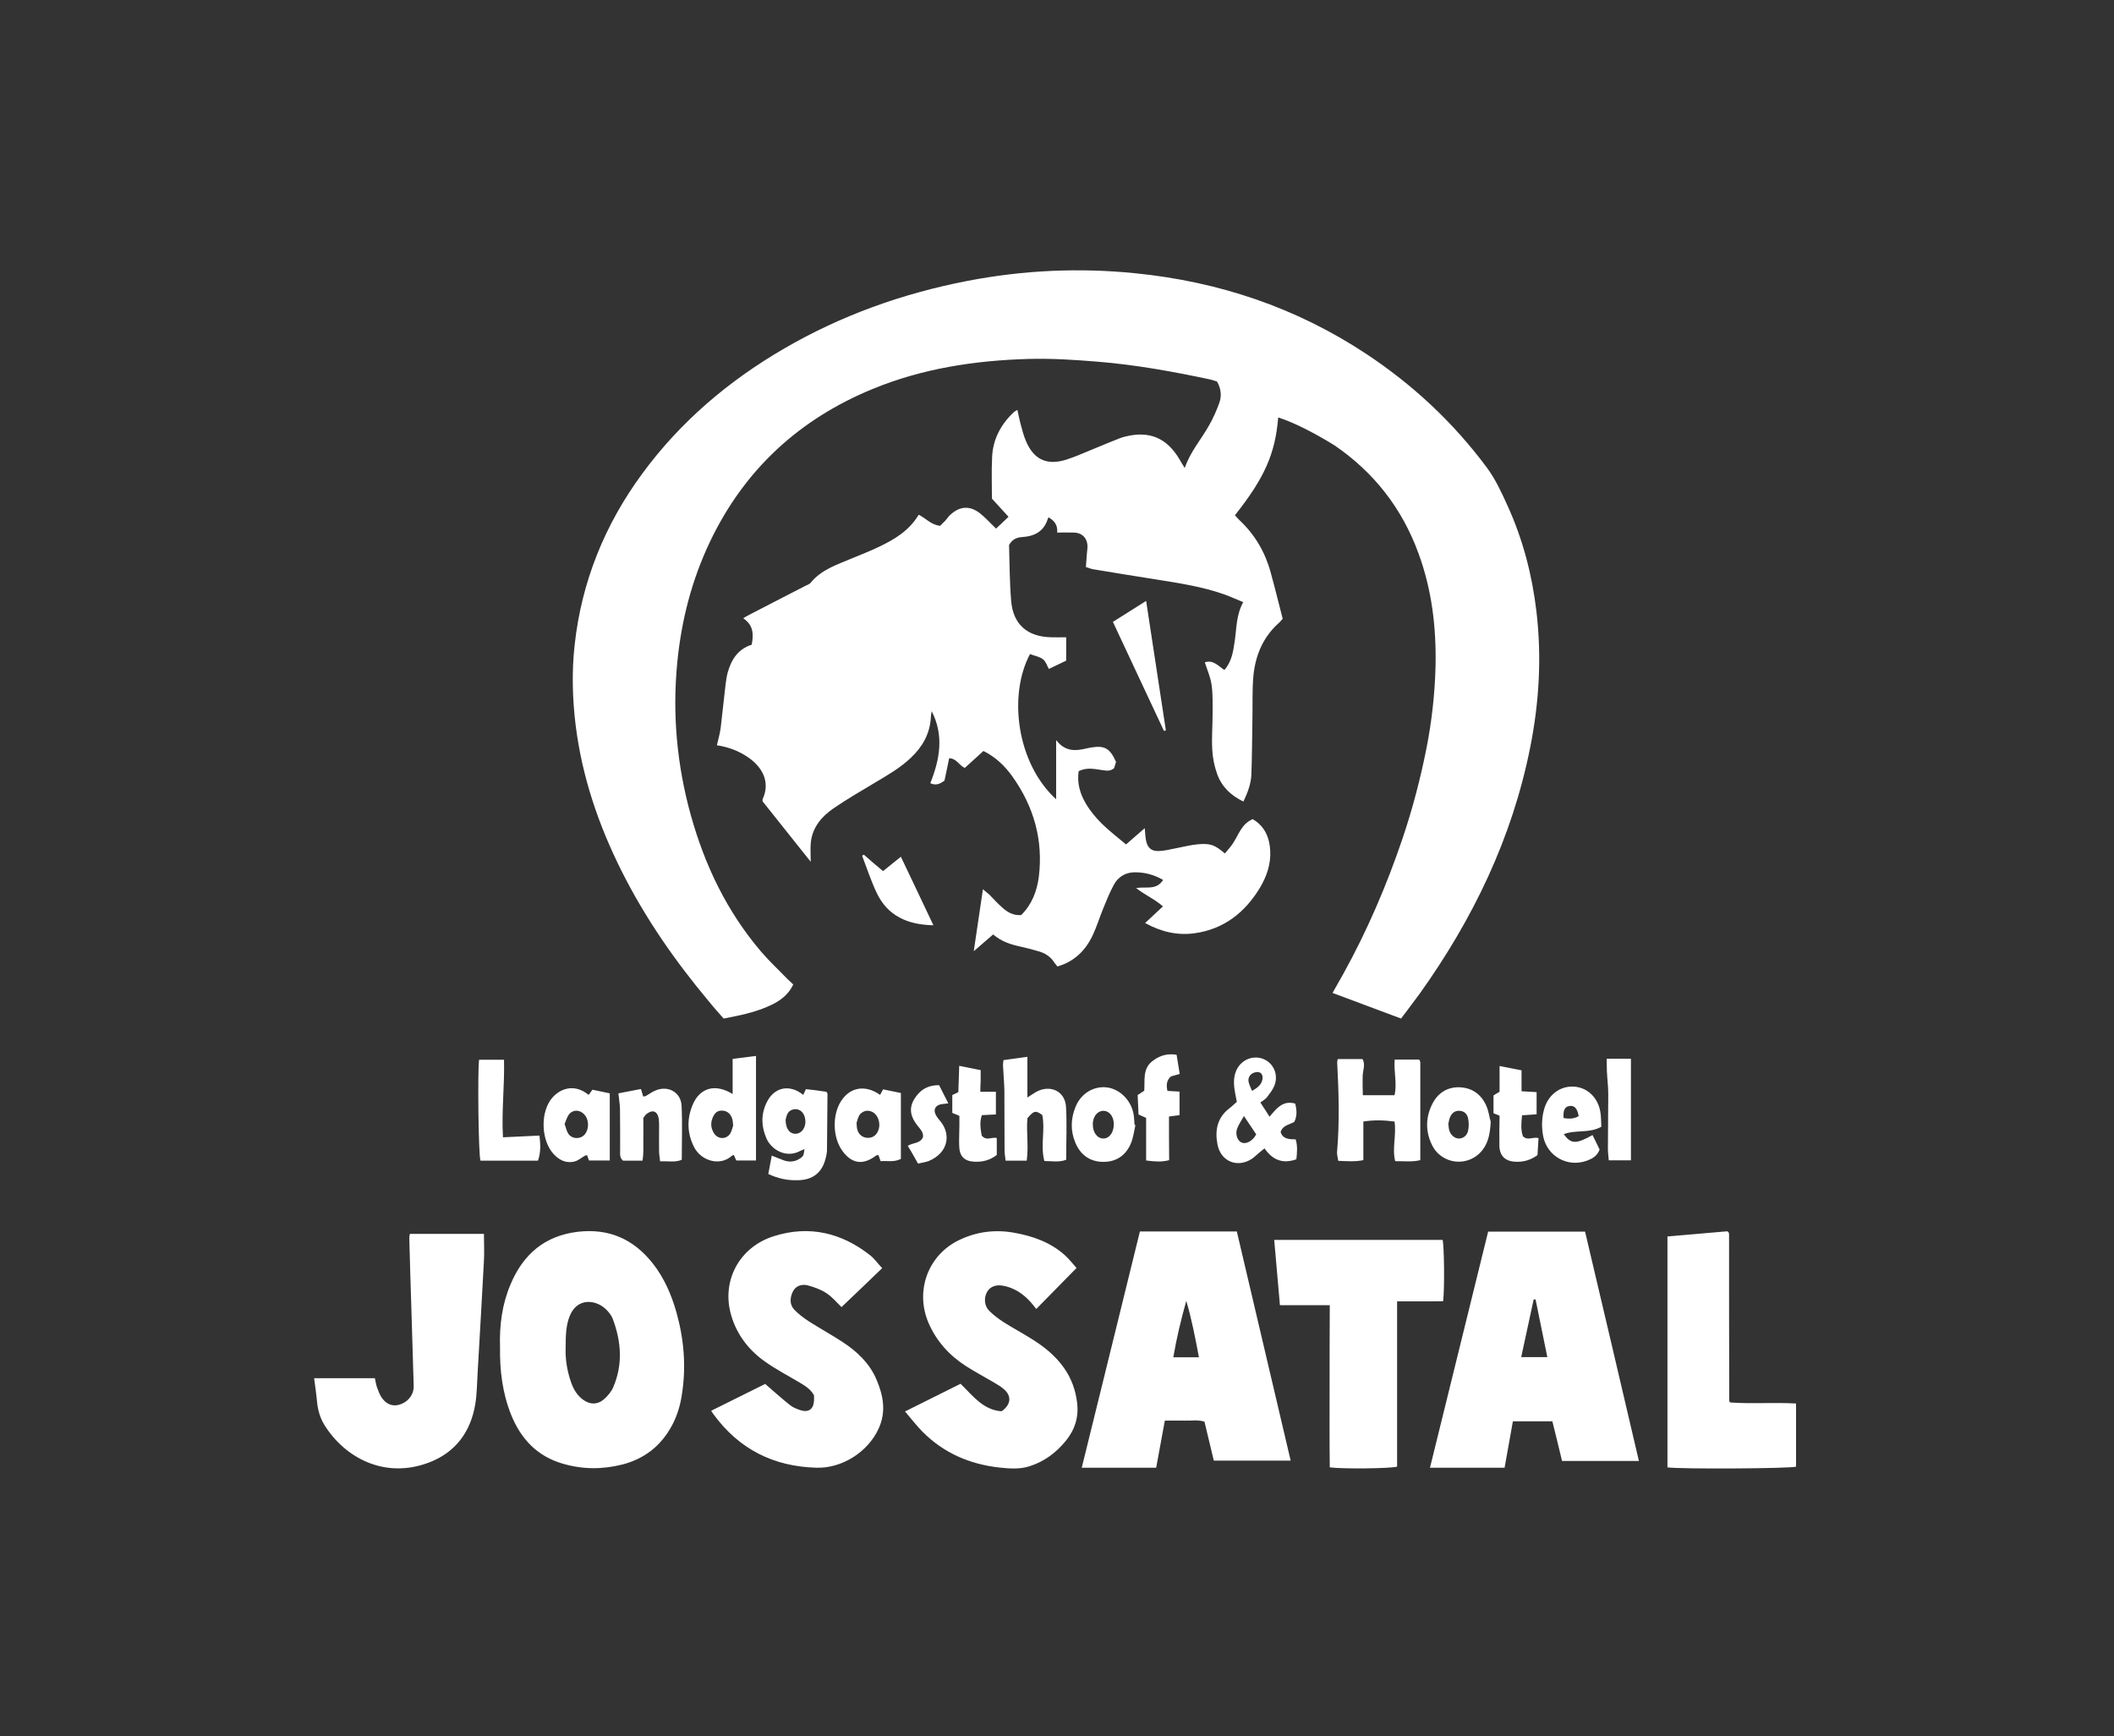 <?xml version="1.0" encoding="utf-8"?>
<!-- Generator: Adobe Illustrator 25.0.1, SVG Export Plug-In . SVG Version: 6.00 Build 0)  -->
<svg version="1.1" id="Ebene_1" xmlns="http://www.w3.org/2000/svg" xmlns:xlink="http://www.w3.org/1999/xlink" x="0px" y="0px"
	 viewBox="0 0 1221.4 1003.2" style="enable-background:new 0 0 1221.4 1003.2;" xml:space="preserve">
<rect x="0" y="0" width="1221.4" height="1003.2" fill="#333333" stroke="none"/>
<style type="text/css">
	.st0{fill:#FFFFFF;}
</style>
<path class="st0" d="M738.5,241.2c-1.7,21-7.9,34.9-25,56.5c0.9,0.9,1.7,2,2.7,2.9c8.7,8.2,14.6,18.1,17.8,29.6
	c2.5,9,4.7,18,7.1,27.3c-0.7,0.8-1.4,1.7-2.2,2.4c-9.1,8.1-13.5,18.6-14.7,30.3c-0.8,8.6-0.4,17.3-0.6,25.9
	c-0.2,10.5-0.2,21-0.6,31.4c-0.2,5.3-2.1,10.4-4.6,15.6c-7.3-3.5-12.6-8.6-15.2-16c-1.6-4.5-2.6-9.3-2.8-14.1
	c-0.4-6.8,0.2-13.7,0.2-20.5c0-5.7,0.2-11.4-0.6-16.9c-0.6-4.3-2.5-8.5-3.9-12.9c4.7-1.7,7.7,2,11.3,4.4c4.4-5,5.1-10.9,6-16.8
	c1.1-7.4,0.8-15,4.9-22.4c-4-1.6-7.6-3.3-11.3-4.6c-12.6-4.4-25.8-6.4-39-8.5c-12.2-1.9-24.3-3.9-36.4-5.9c-1.3-0.2-2.5-0.8-4.2-1.3
	c0.2-2.4,0.3-4.7,0.5-7c0.1-1.8,0.5-3.7,0.4-5.5c-0.3-4.5-3.3-7.3-7.8-7.4c-3.1-0.1-6.3,0-9.7,0c0.4-4.3-1.6-6.8-4.8-8.7
	c-0.3,0.2-0.5,0.2-0.5,0.4c-2.2,7.5-7.5,10.4-14.9,10.9c-2.8,0.2-5.6,1-7.6,4.6c0.3,10.3,0.3,21.3,1.2,32.2
	c1.1,13.6,9.3,20.8,23.1,21.1c2.8,0.1,5.6,0,8.7,0c0,4.9,0,9.5,0,13.5c-3.6,1.7-6.9,3.3-10,4.8c-1-1.7-1.7-4.3-3.4-5.6
	c-2.1-1.6-5-2-7.5-3c-12.7,23.8-7.7,63.1,15.1,83.9c0-11.3,0-22.1,0-34.2c5.3,6.9,11.4,6.3,17.6,4.8c0.8-0.2,1.6-0.3,2.5-0.5
	c7.9-1.3,11,0.4,14.5,8.3c-0.4,1.2-0.8,2.5-1.1,3.6c-2.2,1.9-4.3,1.5-6.5,1.2c-4.6-0.6-9.2-1.9-14,0.6c-1,6.8,0.8,13.1,4.3,18.9
	c2.4,4.1,5.6,7.9,9,11.3c4.4,4.3,9.3,8.1,14.1,12.1c3.6-3.2,7-6.1,10.8-9.4c0.3,2.8,0.3,4.9,0.7,6.9c0.8,4.4,3.1,6.5,7.5,6.3
	c3.1-0.1,6.2-0.9,9.3-1.5c4.4-0.8,8.8-2,13.2-2.4c7.4-0.6,9.6,0.3,15.6,5.3c1.5-1.9,3.2-3.6,4.5-5.6c1.7-2.5,2.9-5.2,4.5-7.8
	c1.7-2.7,3.8-5.1,7.1-6.4c7,4.1,9.7,10.7,10.1,18.3c0.4,7.7-2.1,14.9-6,21.4c-8.6,14.2-20.7,23.8-37.6,26.2
	c-10,1.4-19.4-0.8-28.7-5.9c3.5-3.3,6.7-6.2,10.3-9.6c-4.7-4.2-10.4-6.6-15.5-10.6c5.6-1,11.7,1.5,15.6-4.7
	c-5.3-3.1-10.9-4.5-16.7-4.4c-5.1,0.1-9.4,2.7-11.8,7.3c-2.4,4.4-4.2,9-6.1,13.6c-2.1,5.1-3.7,10.4-6,15.3
	c-4.1,8.8-10.5,15.3-20.4,18.2c-0.6-0.7-1.3-1.4-1.8-2.2c-2.1-3.3-5-5.3-8.6-6.4c-3.7-1.1-7.4-2.1-11.1-2.9
	c-5.6-1.2-10.9-2.9-15.7-7c-3.5,3-7,6-11.2,9.7c1.8-12.3,3.5-23.7,5.3-35.8c1.6,1.3,2.7,2.2,3.7,3.1c2.5,2.5,4.8,5.1,7.4,7.4
	c3,2.7,6.4,4.8,11,4.4c6.1-6,9.1-13.7,10.2-22.1c2.6-21.3-2.9-40.6-15.3-58c-4.3-6-9.5-11.1-16.7-14.7c-3.6,3.3-7.3,6.6-10.8,9.8
	c-3.4-1.6-4.7-5.5-9-5.6c-0.9,4.5-1.9,9-2.7,12.9c-2.9,2.2-5.2,2.9-8.2,1.5c5.5-13.8,8-27.5,0.8-41.6c-0.2,1.3-0.5,2.6-0.5,3.9
	c-0.6,9.3-4.9,16.8-11.6,23.1c-6.1,5.8-13.3,9.9-20.5,14.2c-8.1,4.9-16.4,9.6-24.2,15c-6.7,4.6-12,10.8-13,19.3
	c-0.4,3.6-0.1,7.3-0.1,11.5c-9.4-11.8-18.6-23.4-27.8-34.9c0-0.5-0.1-0.9,0-1.2c4.8-10.4-0.6-19-8.6-24.4
	c-5.3-3.6-11.2-5.8-17.8-6.8c0.8-3.6,1.8-6.9,2.2-10.2c1-8.3,1.8-16.5,2.8-24.8c0.3-2.3,0.6-4.6,1.2-6.9c2.1-7.6,6-13.7,13.9-16.2
	c1.2-6.1,1-11.3-4.9-15.3c1.4-0.8,2.5-1.5,3.5-2c10.8-5.6,21.6-11.1,32.4-16.7c1-0.5,2.3-0.9,3-1.7c6.3-7.8,15.5-10.6,24.2-14.3
	c5.1-2.1,10.2-4.1,15.2-6.5c9.1-4.3,17.6-9.4,23.1-18.6c4.2,2.1,7.2,5.9,12.4,6.4c0.8-0.9,1.9-1.9,2.9-2.9c1-1.1,1.8-2.4,2.9-3.4
	c5.5-5.1,11.2-5.5,17.1-1c3.2,2.5,6,5.7,9.4,8.9c2.2-2,4.5-4.3,7.2-6.8c-3.2-3.5-6.1-6.6-9.6-10.5c0-7.5-0.3-15.6,0.1-23.8
	c0.4-10.5,5.1-19.2,12.7-26.3c0.5-0.4,1.1-0.7,1.9-1.2c0.8,3.5,1.4,6.7,2.3,9.8c0.7,2.7,1.5,5.5,2.6,8.1
	c4.5,10.8,12.1,14.4,23.3,10.9c5.4-1.7,10.5-4.1,15.8-6.2c5.1-2.1,10.1-4.2,15.2-6.2c0.9-0.4,1.9-0.6,2.9-0.9
	c14.2-3.6,24.3,0.7,31.7,13.3c0.8,1.4,1.6,2.8,2.9,4.8c3.3-9.6,9.6-16.6,14.1-24.7c2.3-4,4.2-8.3,5.8-12.7c1.5-4,1.2-8.2-1.2-12.5
	c-1-0.3-2.4-0.9-3.8-1.2c-21.5-4.6-43.1-8.5-65-10.3c-13.5-1.1-26.9-2-40.4-1.6c-30.8,0.9-61,5.5-89.7,17.3
	c-42.4,17.4-74.1,46.5-94,88.1c-10.6,22.2-16.6,45.5-19,70c-2.9,29.9-0.2,59.2,7.8,88.1c8.1,29.1,20.9,55.8,40.6,78.9
	c4.6,5.4,9.9,10.3,14.9,15.5c1.2,1.2,2.4,2.3,3.7,3.5c-3.1,6.7-8.7,10.2-14.8,12.8c-8,3.5-16.5,5.2-25.4,6.9
	c-2.9-3.3-5.9-6.6-8.7-10.1c-19.4-23.2-36.6-47.9-50.2-75c-13.4-26.7-22.9-54.6-26.6-84.3c-1.9-15.5-2.3-31-0.6-46.4
	c4-36.6,17.4-69.6,39.2-99.2c22-29.9,49.6-53.3,81.5-71.9c33.1-19.3,68.6-32,106.3-39.3c32.2-6.2,64.5-7.7,97-4.4
	c48,4.8,92.6,19.7,133.1,46.4c27.1,17.9,50.5,39.7,69.9,65.8c5,6.7,8.6,14.6,12.1,22.3c8.8,19.4,14.1,39.7,16.6,60.9
	c3.1,26.4,1.6,52.5-3.6,78.5c-10.4,52.4-33.1,99.3-63.9,142.4c-3.4,4.7-7,9.3-10.7,14.3c-13.2-4.9-26.2-9.8-39.6-14.8
	c2.2-3.9,4.2-7.4,6.1-10.8c13.9-25.1,25.2-51.4,34.4-78.6c5.7-16.9,10.2-34.1,13.7-51.6c3.1-15.7,4.9-31.6,5.3-47.6
	c0.5-22.5-2.1-44.5-10-65.8c-9.5-25.8-25.7-46.5-48.4-62C759.2,250,747.2,243.9,738.5,241.2z M714.6,711.5c-19,0-37.3,0-56,0
	C647.4,757,636.3,802.3,625,848c14.6,0,28.7,0,43,0c1.7-9.1,3.3-18,5-27.2c4.3,0,7.9-0.1,11.6,0c3.8,0.1,7.6-0.6,11.3,0.6
	c1.8,7.6,3.6,15,5.4,22.5c14.9,0,29.5,0,44.4,0C735.3,799.6,724.9,755.5,714.6,711.5z M677.9,784.2c1.9-11.2,4.5-21.9,7.5-32.6
	c3.1,10.6,5.2,21.3,7.3,32.6C687.4,784.2,683,784.2,677.9,784.2z M915.8,711.6c-18.9,0-37.3,0-56,0c-11.2,45.5-22.4,90.8-33.6,136.4
	c14.7,0,28.8,0,43.1,0c1.6-9.1,3.2-17.9,4.8-26.8c7.8,0,15.2,0,22.8,0c1.9,7.7,3.8,15.3,5.6,22.9c15,0,29.5,0,44.4,0
	C936.5,799.6,926.2,755.6,915.8,711.6z M878.9,784.1c2.5-11.4,4.8-22.3,7.2-33.3c0.4,0,0.7,0,1.1,0c2.2,10.9,4.5,21.9,6.8,33.3
	C888.6,784.1,884.1,784.1,878.9,784.1z M295.3,817.4c5.6,13.9,15,23.9,29.6,28.2c11.4,3.4,22.9,3.5,34.5,0.6
	c13-3.3,22.6-10.9,28.9-22.7c3-5.6,4.8-11.7,5.7-18c2.5-15.9,1.2-31.5-3.1-47c-2.9-10.3-7.1-20.1-13.8-28.6
	c-11.1-14-25.3-20.3-43.3-18.2c-19.1,2.3-31.5,13-38.8,30.3c-4.9,11.5-6.5,23.7-6.1,36.3C288.7,791.8,290.3,804.9,295.3,817.4z
	 M329.1,760.5c4.2-10.7,14.7-9.8,20.7-4.3c1.8,1.6,3.5,3.8,4.3,6c4.9,13.1,5.8,26.3,0.2,39.3c-1.1,2.6-3.2,5.1-5.4,7
	c-3.7,3.2-8,3.1-11.9,0.3c-3.5-2.5-5.6-6-7-10c-2.5-7-3.4-14.2-3.2-19.4C326.8,771.5,327,765.9,329.1,760.5z M502.9,725.4
	c-16.6-13.2-35.4-17.6-55.7-11.2c-20.2,6.3-30.6,26.1-24.7,45.9c3.3,11.2,10.3,20.2,19.8,26.8c6.1,4.3,12.8,7.8,19.2,11.6
	c3.3,2,6.6,3.8,8.8,7.6c0,0.9,0.1,2,0,3.2c-0.3,4.9-3.1,6.9-7.7,5.5c-2.2-0.7-4.5-1.6-6.2-3c-4.8-3.8-9.3-7.9-14.3-12.2
	c-10,5-20.6,10.2-31.2,15.5c0.6,1,1,1.6,1.4,2.1c14.7,20.1,34.6,30.1,59.3,30.8c14.8,0.5,29.8-9,36-22.5c4.6-9.9,2.7-19.5-1.4-28.9
	c-4-9.1-11.1-15.8-19.2-21.1c-6.4-4.2-13.1-7.9-19.6-12c-3-2-6-4.2-8.5-6.8c-2.8-3-2.5-6.9-0.9-10.3c1.6-3.4,5-4.6,8.5-3.8
	c3.8,1,7.7,2.4,10.9,4.5c3.4,2.2,6.1,5.5,8.8,8.1c7.6-7.2,15.2-14.5,23.5-22.5C507.1,730,505.3,727.3,502.9,725.4z M622,732.6
	c-2.5-2.8-4.5-5.4-7-7.6c-8.4-7.4-18.5-10.9-29.3-12.8c-10.8-1.9-21.2-0.6-31.2,4.1c-18.3,8.6-26,29.5-18,48.1
	c4.6,10.6,12,18.7,21.6,24.9c5.2,3.3,10.6,6.2,15.9,9.3c2.1,1.3,4.4,2.5,6.2,4.2c4.4,3.9,3.9,8.8-1.5,12.6
	c-10.6-0.7-16.6-8.9-23.7-15.9c-10.6,5.3-21.1,10.5-32.1,16c3.6,4.2,6.6,8.2,10.1,11.7c12.2,12.3,27.3,18.8,44.4,20.7
	c5.7,0.6,11.6,1.1,17.3-0.7c8.6-2.7,15.4-7.8,21-14.6c5.3-6.5,7.7-13.8,6.6-22.3c-0.9-7.3-3.3-13.9-7.5-19.9
	c-5.2-7.4-12.1-12.8-19.7-17.4c-5.1-3.2-10.4-6-15.4-9.2c-2.9-1.9-5.7-4-8.2-6.5c-2.8-2.8-3.1-7.3-1.3-10.7c1.6-3,4.9-4.5,9-3.8
	c1.8,0.3,3.6,0.8,5.3,1.5c5.9,2.4,10.3,6.7,14.2,12C606.5,748.4,614.1,740.7,622,732.6z M768.2,801.1c0,15.6-0.1,31.2,0.1,46.7
	c7.3,1,34.8,0.7,38.9-0.4c0-31.6,0-63.3,0-95.5c4.8,0,9.1,0,13.4,0c4.4,0,8.9,0,13.2-0.1c0.9-7.7,0.6-31.9-0.3-35.4
	c-32.2,0-64.5,0-97.3,0c1.1,12.7,2.2,25,3.3,37.7c9.6,0,18.7,0,28.8,0C768.2,770.2,768.2,785.6,768.2,801.1z M236.5,716
	c0.3,12.5,0.7,25,1.1,37.5c0.5,15.5,0.9,31,1.4,46.5c0,0.7,0,1.3,0,2c-0.4,4.6-3.9,8.5-8.7,9.7c-3.9,1-7.5-0.6-10.1-4.7
	c-1-1.7-1.7-3.6-2.4-5.5c-0.5-1.5-0.8-3.2-1.2-5.2c-11.7,0-23.3,0-35.1,0c0.6,4.7,1.3,9.3,1.7,13.9c0.5,4.7,1.8,9.2,4.3,13.2
	c11.6,18.6,34.4,31.3,60.1,21.7c15.5-5.8,24.3-17.7,27-33.8c1-6.2,1-12.6,1.4-18.9c1.2-21.3,2.5-42.6,3.6-63.9
	c0.3-5.1,0-10.2,0-15.6c-14.1,0-28.4,0-42.8,0C236.6,714.1,236.4,715.1,236.5,716z M963.4,847.8c7.6,1.1,71,0.7,74.3-0.4
	c0-12.1,0-24.2,0-36.5c-13-0.7-25.8,0.3-38.2-0.6c-0.3-0.8-0.4-0.9-0.4-1.1c-0.1-31.7-0.1-63.3-0.1-95c0-0.3,0-0.7,0-1
	c0-0.3-0.1-0.7-0.2-1c0-0.1-0.2-0.3-0.3-0.4c-0.1-0.1-0.3-0.2-0.5-0.4c-11.5,1-23,2-34.6,3C963.4,759.4,963.4,803.6,963.4,847.8z
	 M787.3,622.1c0-3.5,1.8-7.1-0.1-10.2c-5.1,0-9.6,0-14.3,0c-0.2,1-0.4,1.7-0.3,2.3c0.9,17.1,1.4,34.3-0.1,51.4
	c-0.1,1.5,0.4,3.1,0.7,5.1c5,0.2,9.6,0.6,14.5-0.4c0-7.5,0-14.8,0-22.3c6.2-1,12-0.8,18,0c1.2,7.9-1.5,15.4,0.4,22.9
	c5-0.1,9.6,0.6,14.5-0.6c0-19,0-37.7,0-56.3c0-0.8-0.5-1.5-0.6-1.8c-4.9,0-9.5,0-14.2,0c-0.6,7.1,1.5,13.8-0.1,20.6
	c-6.1,0-12,0-18.3,0C787.3,628.9,787.2,625.5,787.3,622.1z M731.9,634.1c1.6-2.1,3.3-4.2,4.3-6.6c2.7-6.4-0.3-13.3-6.4-15.7
	c-6.3-2.4-13.3,0.8-15.8,7.4c-1.6,4.2-1.1,8.5-0.3,12.8c0.3,1.6,0.6,3.2,0.9,4.6c-1.7,1.5-3,2.8-4.5,3.9c-6.9,5.4-8.2,12.7-6.7,20.6
	c1.8,9.9,11.4,13.9,19.8,8.5c1.5-1,2.8-2.3,4.2-3.5c1-0.8,1.9-1.6,3.2-2.6c4.7,6.8,10.6,9.1,18.4,6.3c0.4-3.9,0.8-7.6-0.4-11.5
	c-3.6-0.1-7.3,0-8.7-4.2c1.2-4,5-4.2,7.9-5.9c1.7-3.4,1.5-6.9,0.5-10.6c-7.2-2-10.8,2.9-14.8,7.6c-1.7-2.7-3.3-5.2-5.3-8.2
	C729.6,635.9,731,635.2,731.9,634.1z M725.8,655.4c-0.6,0.8-0.9,1.6-1.5,2.2c-2.5,2.7-5.3,3.5-7.4,2.3c-2-1.2-3.2-4.5-2.2-7.6
	c0.7-2.2,2.2-4.2,4-7.5C721.6,649.1,723.7,652.3,725.8,655.4z M721.5,625.5c-0.6-2.1,0.2-4.1,1.9-5.2c1.1-0.7,2.8-1.1,4-0.8
	c1.8,0.5,2.3,2.3,2,4.1c-0.6,3.2-2.9,4.9-6,6.7C722.7,628.5,721.9,627.1,721.5,625.5z M400,638.8c-3.2,8-3,16.2,1.1,24.1
	c4.1,7.9,14.9,11,21.6,5c0.3-0.3,0.8-0.4,1.3-0.6c0.5,1.1,0.9,2.2,1.4,3.2c3.9,0,7.6,0,11.4,0c0-20.3,0-40.2,0-60.4
	c-4.5,0.6-8.8,1.1-13.5,1.7c0,6.9,0,13.3,0,20.3C413.1,625.8,404.1,628.5,400,638.8z M421.8,655.1c-2.3,3.3-6.9,3.2-9.2-0.2
	c-1.8-2.8-2.2-5.8-0.9-9c1.3-3.2,3-4.4,5.9-4.2c2.7,0.2,4.7,2,5.5,4.9c0.3,0.9,0.3,2,0.5,3.7C423.2,651.5,422.8,653.5,421.8,655.1z
	 M461.1,681.9c8.5-0.2,13.8-4.3,15.9-12.5c0.4-1.4,0.7-2.9,0.8-4.4c0.1-11,0.2-22,0.3-33c0-0.3-0.3-0.6-0.6-1.2
	c-1.8-0.2-3.7-0.5-5.7-0.8c-2.1-0.3-4.2-0.5-6.2-0.7c-0.6,1.3-1,2.2-1.5,3.3c-8-6.5-17-4.4-21.2,4.5c-3.3,6.9-3.1,13.8,0,20.8
	c3,6.6,11.4,11.3,19.2,7.2c0.8-0.4,1.7-0.7,2.7-1.2c-0.5,3.8-0.6,4.1-2.5,5.4c-3,2-6.2,2.3-9.5,1.1c-2.1-0.8-4.2-1.6-6.9-2.7
	c-0.7,3.7-1.3,6.9-2,10.6C449.9,681.1,455.4,682.1,461.1,681.9z M455.1,643.3c1.2-2.1,3.9-2.9,6.1-2.2c2.7,0.8,4.4,4.1,4.1,7.8
	c-0.3,3.2-2.3,5.7-4.9,6.1c-3.6,0.6-6.5-2.4-6.5-8C454.1,646.4,454.3,644.7,455.1,643.3z M579.5,615.6c0.2,4.8,0.7,9.6,0.8,14.5
	c0.1,11.5,0,23,0.1,34.5c0,1.9,0.4,3.8,0.6,6c4.3,0,8,0,12.2,0c1.2-8.4-0.3-16.6,0.4-24.5c3.7-4.4,4.7-4.7,8.6-1.9
	c1.8,8.6-1.2,17.7,1.2,26.6c4.4,0,8.3,0.9,12.6-0.7c0-10.3,0.5-20.5-0.1-30.6c-0.5-9.1-9.2-13.1-17.3-8.6c-1.5,0.9-3,1.9-5,3.2
	c0-8.1,0-15.6,0-23.5c-4.7,0.6-8.9,1.2-13.8,1.9C579.6,613.7,579.5,614.6,579.5,615.6z M317.7,636.1c-5.5,8.5-4.7,23,2,30.5
	c3.3,3.7,7.5,5.8,12.5,4.4c2.1-0.6,4-2.3,6-3.4c0.2-0.1,0.6-0.1,1-0.1c0.4,1,0.8,2.1,1.1,3c3.9,0,7.7,0,12,0c0-13,0-25.6,0-38.8
	c-3.1-0.7-6.6-1.4-10-2.1c-0.8,1.1-1.4,1.9-2.2,3C330.9,625,321.7,629.9,317.7,636.1z M328.9,643.7c2.3-2.8,6.2-2.5,8.7,0.2
	c3,3.2,2.8,9.4-0.4,12.2c-2.6,2.2-6.8,1.9-8.8-1c-1.1-1.6-1.4-3.6-2.2-5.7C327.1,647.4,327.6,645.2,328.9,643.7z M485.8,636.4
	c-5,8-4.7,20.7,0.8,28.4c5.4,7.6,12,8.6,19.5,2.9c0.3-0.3,0.9-0.2,1.4-0.4c0.4,1.2,0.8,2.2,1.3,3.6c3.7-0.4,7.5,0.8,11.7-1.3
	c0-12.4,0-25,0-38.1c-3.3-0.7-6.8-1.4-10.3-2.1c-0.7,1.3-1.1,2.1-1.7,3.2C499.9,626.5,491,628.1,485.8,636.4z M496.4,644.5
	c0.4-0.8,1.3-1.5,2.1-2c2.2-1.3,5-0.8,6.9,0.9c2.6,2.4,3.4,6.8,1.9,10.1c-1.2,2.7-3.4,4.1-6.3,3.9c-2.9-0.2-5.2-2.2-5.8-5.3
	c-0.2-0.8-0.2-1.6-0.3-3.4C495.2,647.9,495.6,646.1,496.4,644.5z M393.8,639c-0.3-7.9-7.8-12.1-15.2-8.9c-2,0.8-3.7,2.2-5.6,3.2
	c-0.4,0.2-0.9,0.1-1.4,0.2c-0.4-1.5-0.8-2.8-1.3-4.3c-4.5,0.9-8.6,1.7-13,2.5c0.3,3.1,0.8,5.9,0.9,8.7c0.1,8,0.1,15.9,0.1,23.9
	c0,2.3-0.4,4.7,1.7,6.3c3.8,0,7.3,0,11.2,0c0.8-4.4,0.4-8.6,0.5-12.7c0.1-4.1,0-8.3,0-12c0.6-0.8,0.9-1.3,1.2-1.6
	c0.2-0.3,0.5-0.5,0.7-0.7c3.5-2.7,6.3-1.6,7,2.8c0.2,1.3,0.2,2.7,0.2,4c0,5-0.1,10,0,15c0,1.7,0.4,3.5,0.6,5.6
	c4.4-0.3,8.4,0.8,12.5-0.9C393.9,659.5,394.3,649.2,393.8,639z M276.8,612.3c-0.9,6.1-0.4,54.7,0.8,58.3c10.9,0,21.9,0,33.2,0
	c1.7-4.6,1.5-9.3,0.9-14.5c-7,0.3-13.7,0.7-21.1,1c-0.9-15.2,1-29.8,0.6-44.8C286.3,612.3,281.5,612.3,276.8,612.3z M858.8,639
	c-2.9-6.6-8.1-10.5-15.5-10.8c-7.2-0.2-12.5,3.3-15.7,9.5c-3.9,7.7-4.1,15.7-0.4,23.5c5.6,12,21.7,13.5,29.6,2.9
	c3.2-4.3,4.1-9.4,4.5-15.9C860.6,646,860.2,642.3,858.8,639z M837.7,645.7c1.1-2.8,3.1-4.1,5.7-3.9c2.7,0.2,4.3,1.9,4.8,4.3
	c0.5,2.2,0.5,4.6,0.1,6.8c-0.5,3.1-2.8,4.9-5.4,4.9c-2.4,0-4.8-2-5.6-4.8c-0.3-1.1-0.3-2.3-0.5-3.7
	C837.1,648.3,837.2,646.9,837.7,645.7z M655.5,649.9c-0.2-2.1-0.2-4.3-0.6-6.4c-1.5-7.9-7.9-14.2-15.2-15.2c-7.6-1-15,3.3-18.2,11
	c-2.9,6.9-3.1,14-0.2,20.9c2.9,7,8.4,11.1,16.2,11.1c7.6,0,13-3.8,15.9-10.7c1.4-3.3,1.8-7,2.6-10.5
	C655.9,650,655.7,650,655.5,649.9z M637.5,657.8c-3.6,0-6.2-3.6-6.1-8.3c0-0.5,0-1,0.1-1.5c0.6-3.7,3-6.2,6-6.2c3,0,5.4,2.5,5.9,6.2
	c0.1,0.5,0.1,1,0.1,1.4C643.6,654.2,641,657.8,637.5,657.8z M924.5,641.7c-1.7-8.2-7.9-13.6-15.5-13.9c-7.8-0.3-14.5,4.8-16.8,12.9
	c-1.5,5.2-1.6,10.5-0.6,15.8c2.3,11.6,14.1,18.2,25.3,14.1c2.9-1.1,5.8-2.5,7.3-6.4c-1.2-2.6-2.6-5.4-4.1-8.4
	c-9.6,5.4-12.5,5.2-16.6-0.5c6.8-2.7,14.6-0.3,21.7-4.3C925,647.6,925.1,644.6,924.5,641.7z M906.9,639c2.8-0.4,4.5,1.5,5.2,5.9
	c-2.8,1.6-5.7,1.6-8.7,1.1C903,641.5,904.1,639.3,906.9,639z M675.4,645.1c2.1-0.3,4-0.5,6.1-0.8c0-4.7,0-9,0-13.6
	c-2.7-0.2-4.9-0.3-7-0.4c-0.7-3.4-0.6-6.1,2.1-8.4c1.3-0.4,2.9-0.8,5-1.4c-0.6-3.8-1.2-7.5-1.8-11.1c-5.6-0.9-10,0.6-14,3.7
	c-5.8,4.5-4.2,11.1-4.7,17.1c-1.3,0.8-2.5,1.6-3.8,2.5c0.2,3.9,0.3,7.7,0.5,11.2c1.7,0.8,2.8,1.3,4.4,2c0,8.1,0,16.2,0,24.6
	c4.8,0.6,9,1,13.3-0.2C675.4,661.3,675.4,653.2,675.4,645.1z M866.3,662c0.1,5.7,3.3,8.9,9,9.2c4.6,0.3,8.9-0.8,13-3.8
	c0.2-3.2,0.4-6.6,0.6-9.8c-3.2-1-6.2,1.7-9-1.1c-1.3-3.7-1-7.7-0.5-12.1c3-0.2,5.7-0.4,8.4-0.6c0-4.5,0-8.6,0-12.8
	c-3.1-0.2-5.8-0.3-8.7-0.5c0-4.4,0-8.1,0-12.1c-4.2-0.8-8.2-1.6-12.7-2.5c0,5.6,0,10.3,0,14.9c-1.5,0.9-2.6,1.5-3.5,2.1
	c0,3.6,0,6.9,0,10.3c1.2,0.5,2.2,0.9,3.5,1.4C866.3,650.7,866.2,656.3,866.3,662z M566.6,624.5c0-1.9,0-3.9,0-6.2
	c-4-0.8-7.8-1.6-12.4-2.5c-0.2,5.5-0.3,10.4-0.5,15.2c-1.4,0.7-2.4,1.2-3.5,1.7c0,1.7,0,3.4,0,5c0,1.8,0,3.6,0,5.3
	c1.6,0.7,2.8,1.1,4.1,1.7c0,2,0,3.8,0,5.7c0,4-0.3,8-0.1,12c0.2,5.7,3,8.5,8.7,8.8c4.6,0.2,8.9-0.7,13-3.9c0-3.2,0-6.5,0-9.8
	c-3-0.7-6,1.9-8.7-1.4c-0.6-3.5-1.4-7.6,0.1-11.8c2.8-0.1,5.3-0.3,8.1-0.4c0-4.6,0-8.7,0-13.1c-3,0-5.6,0-9,0
	C566.4,628.1,566.5,626.3,566.6,624.5z M673.6,422c-3.8-24.7-7.5-49.4-11.4-74.8c-6.8,4.3-12.9,8.1-19.2,12.1
	c10,21.3,19.7,42.2,29.5,63C672.8,422.2,673.2,422.1,673.6,422z M928.4,618.7c0.2,4.5,0.8,9,0.8,13.4c0,10.5-0.2,21-0.2,31.5
	c0,2.3,0.3,4.5,0.5,6.8c4.5,0,8.3,0,12.8,0c0-19.9,0-39.2,0-58.7c-4.5,0-8.9,0-14,0C928.4,614.4,928.3,616.5,928.4,618.7z
	 M499.1,493.8c-0.3,0.2-0.7,0.4-1,0.6c2.7,7.1,5.1,14.4,8.3,21.2c6.3,13.6,18,18.7,32.9,19c-6.3-13.4-12.5-26.3-18.8-39.6
	c-3.6,2.9-6.8,5.5-10.3,8.3C506.2,500,502.6,496.9,499.1,493.8z M530.4,672.3c2.4-0.6,4.4-0.8,6.2-1.5c11.3-4.7,13-15.4,6.7-23
	c-1-1.1-1.9-2.3-2.6-3.6c-1.5-2.9-0.5-5.3,2.6-6.1c1.2-0.3,2.5-0.3,4.6-0.6c-1.9-3.8-3.6-7.1-5.3-10.5c-6.9-0.1-11.4,3-14.6,8.4
	c-3.1,5.4-1.6,10.2,1.9,14.7c1.6,2.1,3.7,3.9,3.4,6.8c-1.5,3.8-5.3,3.1-8.8,5.1C526.6,665.6,528.5,668.8,530.4,672.3z"/>
</svg>

